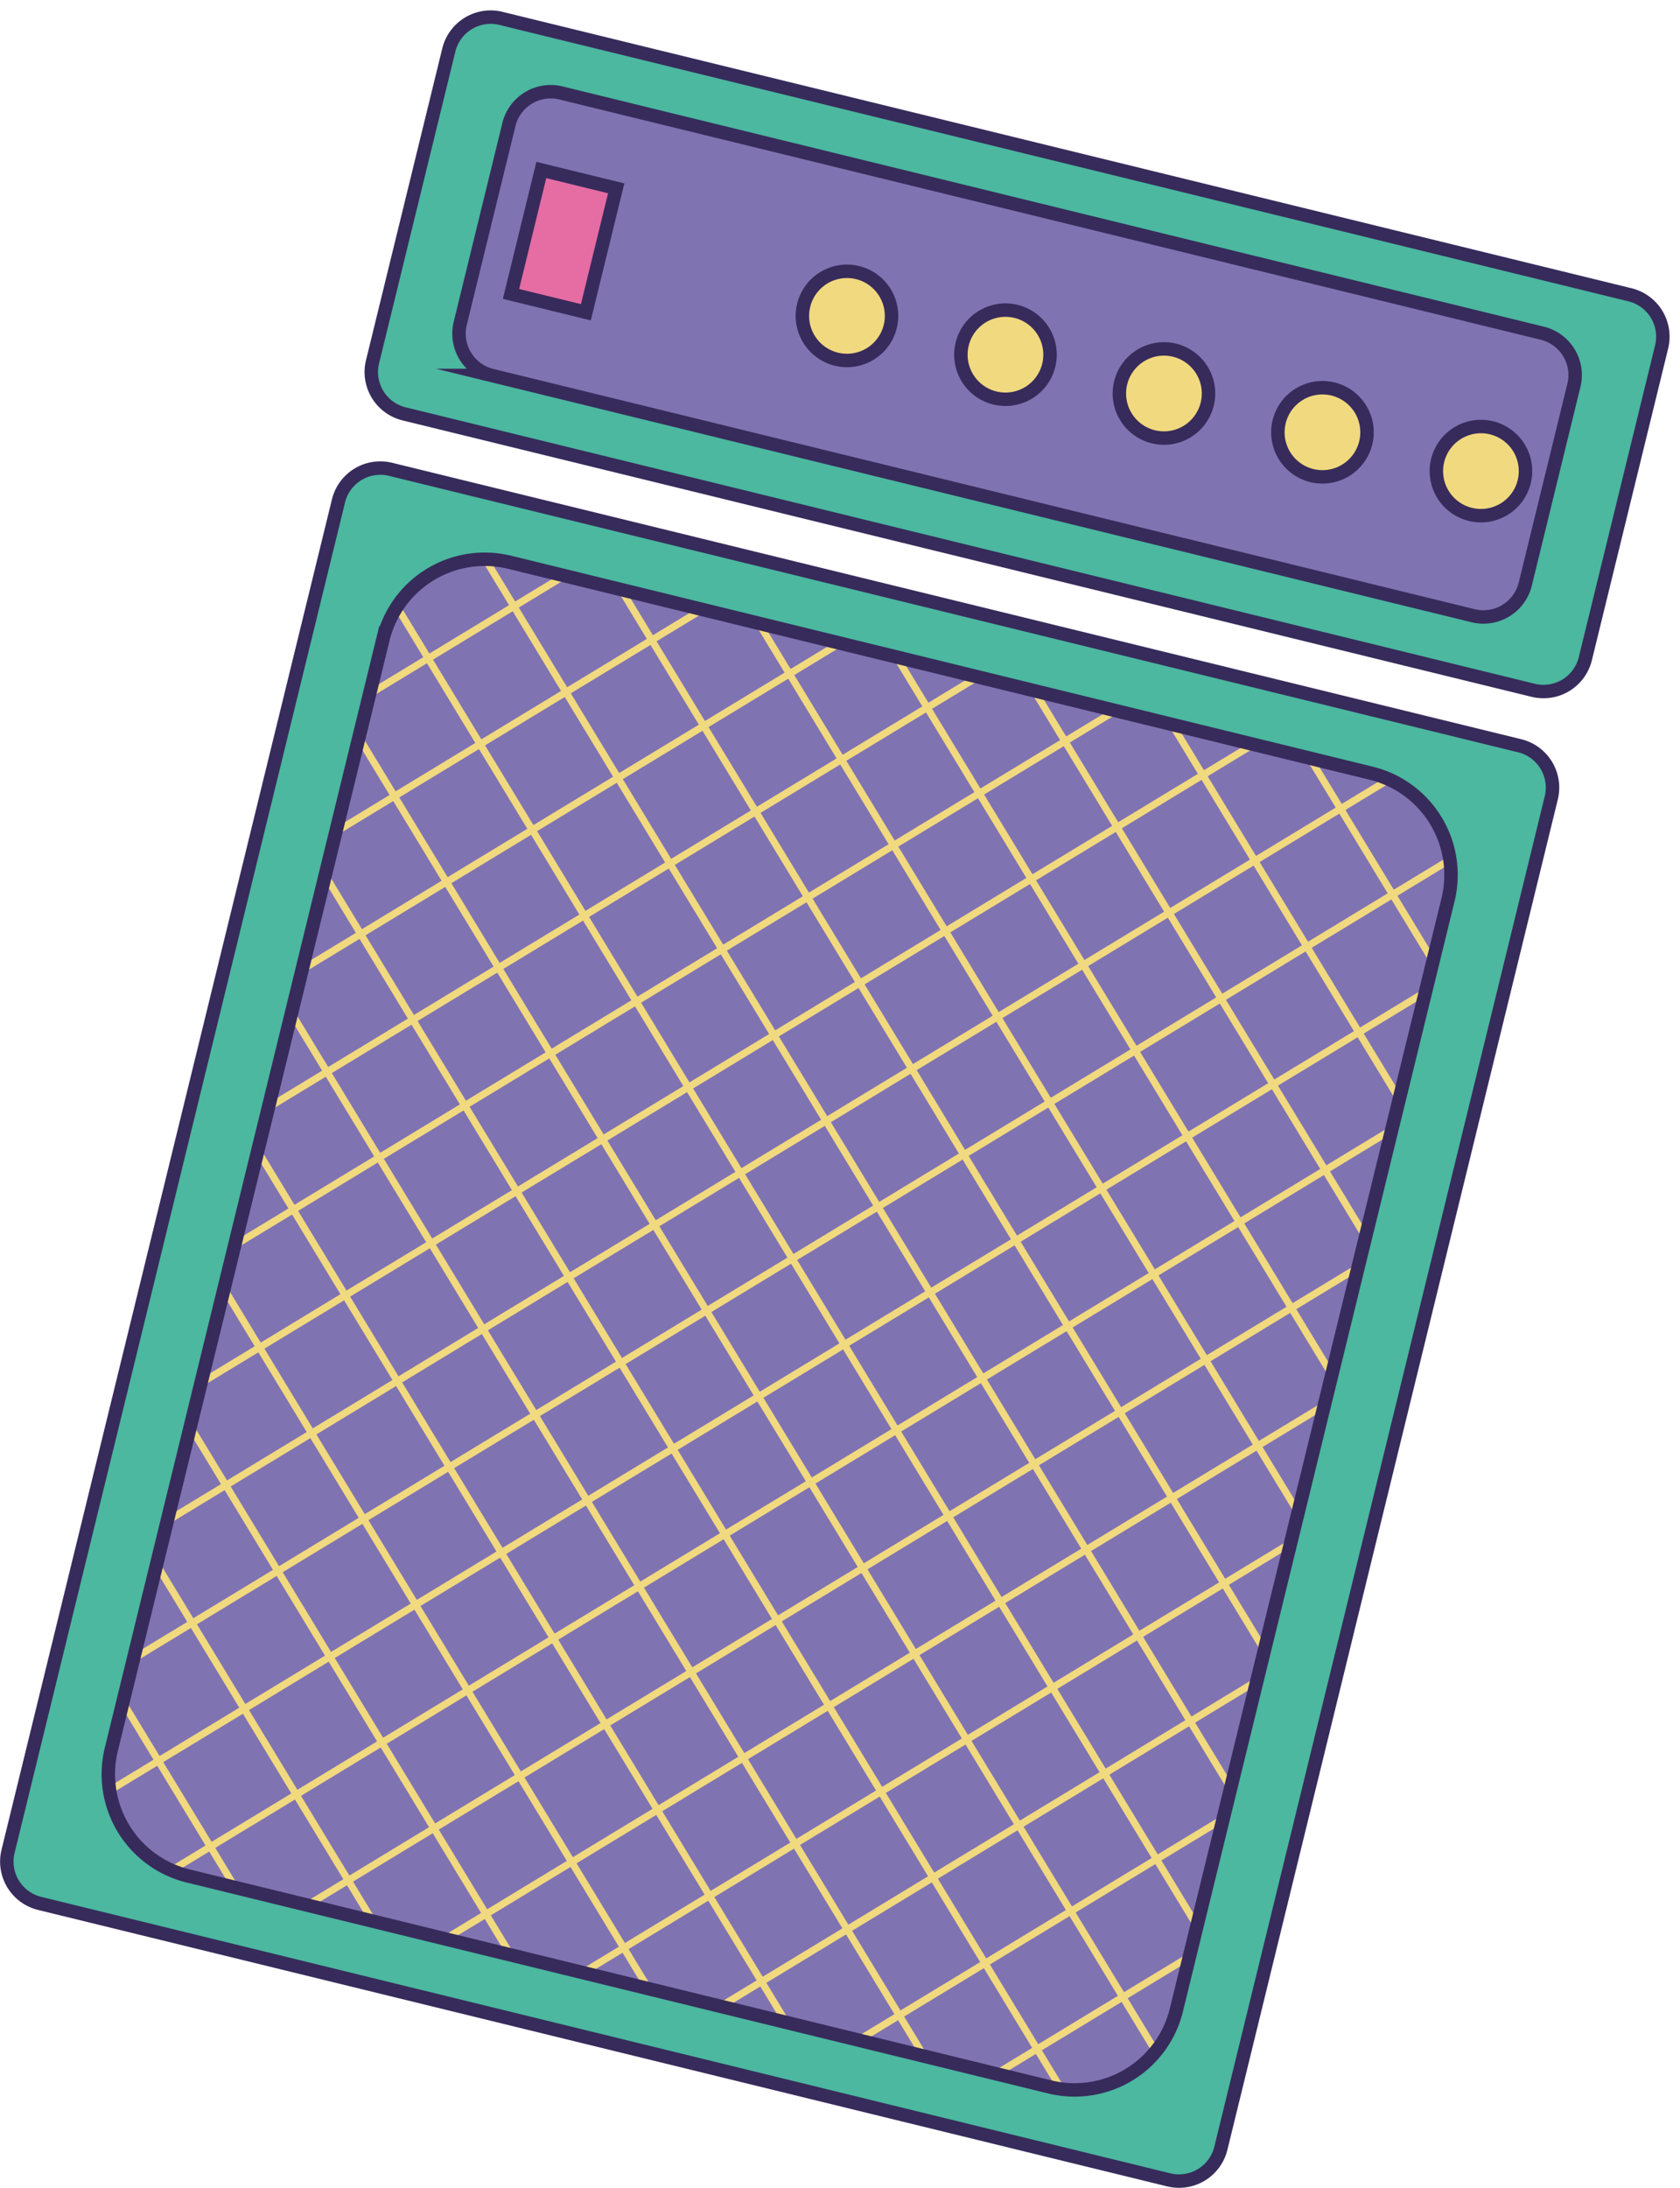 <svg xmlns="http://www.w3.org/2000/svg" width="249.806" height="325.238" viewBox="0 0 249.806 325.238">
  <g id="グループ_8540" data-name="グループ 8540" transform="translate(-944.582 -168.013)">
    <path id="パス_6067" data-name="パス 6067" d="M1118.373,492.05,950.481,450.957a6.405,6.405,0,0,1-4.7-7.744l49.131-200.735a6.405,6.405,0,0,1,7.745-4.7l167.892,41.092a6.406,6.406,0,0,1,4.7,7.745l-49.131,200.735a6.406,6.406,0,0,1-7.745,4.7" fill="#4bb89f"/>
    <path id="パス_6068" data-name="パス 6068" d="M1118.373,492.05,950.481,450.957a6.405,6.405,0,0,1-4.7-7.744l49.131-200.735a6.405,6.405,0,0,1,7.745-4.7l167.892,41.092a6.406,6.406,0,0,1,4.7,7.745l-49.131,200.735A6.406,6.406,0,0,1,1118.373,492.05Z" fill="none" stroke="#372b5b" stroke-miterlimit="10" stroke-width="2"/>
    <path id="パス_6069" data-name="パス 6069" d="M1172.567,270.629l-167.892-41.093a6.405,6.405,0,0,1-4.7-7.744l11.344-46.348a6.406,6.406,0,0,1,7.745-4.7l167.892,41.092a6.406,6.406,0,0,1,4.7,7.745l-11.344,46.348a6.406,6.406,0,0,1-7.745,4.7" fill="#4bb89f"/>
    <path id="長方形_1914" data-name="長方形 1914" d="M6.406,0H54.122a6.405,6.405,0,0,1,6.405,6.405V179.253a6.406,6.406,0,0,1-6.406,6.406H6.406A6.406,6.406,0,0,1,0,179.253V6.406A6.406,6.406,0,0,1,6.406,0Z" transform="translate(998.453 228.013) rotate(-76.247)" fill="none" stroke="#372b5b" stroke-miterlimit="10" stroke-width="2"/>
    <path id="パス_6070" data-name="パス 6070" d="M1100.672,478.234,972.561,446.878a15.572,15.572,0,0,1-11.423-18.827l40.393-165.033a15.571,15.571,0,0,1,18.827-11.423l128.111,31.356a15.571,15.571,0,0,1,11.423,18.827L1119.5,466.811a15.573,15.573,0,0,1-18.827,11.423" fill="#8073b2"/>
    <path id="パス_6071" data-name="パス 6071" d="M1056.686,260.486l4.559,7.515L1049.4,275.19l-7.189-11.849,7.514-4.559-1.449-.355-6.612,4.013-4.013-6.613-1.449-.355,4.56,7.515-11.848,7.189-7.189-11.848,7.514-4.56-1.448-.355-6.613,4.013-3.453-5.692c-.394.02-.781.063-1.17.107l3.721,6.132-11.848,7.189-4.02-6.626c-.237.295-.467.594-.686.9l3.8,6.27-7.812,4.74-.355,1.449,8.714-5.288,7.189,11.848-11.848,7.189-5.287-8.713-.355,1.449,4.74,7.811-7.812,4.74-.355,1.449,8.714-5.287,7.189,11.849L998.4,306.134l-5.287-8.714-.355,1.449,4.74,7.812-7.812,4.74-.355,1.449,8.714-5.287,7.188,11.847-11.849,7.19-5.286-8.712-.354,1.449,4.738,7.81-7.81,4.738-.354,1.45,8.711-5.286,7.189,11.848-11.848,7.189-5.286-8.712-.354,1.449,4.738,7.81-7.81,4.738-.354,1.449,8.711-5.285L995.2,360.4l-11.848,7.189-5.286-8.712-.355,1.449,4.739,7.81-7.81,4.738-.354,1.449L983,369.041l7.189,11.848-11.848,7.188-5.286-8.711-.355,1.449,4.739,7.81-7.81,4.738-.354,1.449,8.711-5.285,7.189,11.848-11.848,7.188-5.286-8.711-.355,1.449,4.739,7.809-7.81,4.739-.355,1.449,8.712-5.286,7.189,11.848-11.848,7.189-5.286-8.712-.355,1.45,4.739,7.809-5.838,3.542c.069.367.141.733.232,1.094l6.153-3.734,7.189,11.848-5.07,3.076c.348.21.715.392,1.079.579l4.538-2.753,3.133,5.163,1.449.355-3.68-6.065,11.848-7.189,7.189,11.848-6.065,3.68,1.449.355,5.163-3.133,3.133,5.163,1.45.355-3.681-6.065,11.848-7.189,7.189,11.848-6.065,3.68,1.449.355,5.163-3.133,3.133,5.163,1.45.355-3.681-6.065,11.848-7.189,7.189,11.848-6.065,3.68,1.449.355,5.163-3.133,3.133,5.164,1.45.354-3.681-6.065,11.848-7.189,7.189,11.848-6.065,3.68,1.449.355,5.163-3.133,3.133,5.164,1.45.354-3.681-6.065,11.848-7.189,7.189,11.848-6.065,3.68,1.449.355,5.163-3.133,3.133,5.164,1.45.354-3.681-6.065,11.849-7.189,7.189,11.847-6.068,3.681,1.449.355,5.165-3.134,2.888,4.76c.416.022.828.017,1.24.01l-3.226-5.317,11.846-7.188,4.2,6.916c.255-.265.5-.537.739-.817l-4.033-6.646,9.009-5.466.354-1.449-9.91,6.013-7.188-11.847,11.848-7.189,6.012,9.909.356-1.449-5.466-9.007,9.007-5.465.355-1.449-9.909,6.012-7.189-11.848,11.848-7.189,6.012,9.909.355-1.449-5.465-9.007,9.007-5.465.355-1.449-9.909,6.012-7.188-11.848,11.849-7.19,6.011,9.908.355-1.449-5.464-9.006,9.005-5.464.355-1.449-9.907,6.011-7.189-11.848,11.847-7.188,6.012,9.909.354-1.449-5.464-9.007,9.006-5.465.355-1.449-9.909,6.012-7.188-11.848,11.846-7.188,6.013,9.911.355-1.45-5.466-9.008,9.008-5.466.355-1.449-9.91,6.013-7.188-11.849,11.848-7.188,6.012,9.91.355-1.449-5.465-9.009,9.008-5.465.354-1.449-9.909,6.013-7.189-11.849,11.849-7.189,6.012,9.909.355-1.449-5.465-9.007,9.007-5.465.354-1.448-9.907,6.011-7.19-11.848,11.848-7.189,6.012,9.91.356-1.45-5.466-9.007,7.117-4.318q-.1-.552-.232-1.093l-7.432,4.509-7.188-11.848,6.451-3.915c-.343-.211-.7-.4-1.063-.588l-5.935,3.6-4.012-6.613-1.45-.355,4.56,7.515-11.848,7.189-7.189-11.848,7.515-4.56-1.448-.354L1123.6,282.5l-4.011-6.613-1.45-.355,4.559,7.515-11.848,7.189-7.188-11.848,7.514-4.56-1.449-.354-6.613,4.012-4.012-6.613-1.449-.355,4.559,7.515-11.848,7.189-7.189-11.848,7.515-4.56-1.449-.355-6.613,4.013-4.012-6.613-1.449-.355,4.559,7.515-11.848,7.189-7.188-11.849,7.514-4.559-1.449-.355-6.613,4.013-4.012-6.613Zm-15.379,3.4,7.189,11.848-11.849,7.189-7.188-11.848Zm84.117,52.391-11.849,7.188-7.188-11.848,11.848-7.189Zm-6.287-12.4,11.849-7.189,7.188,11.848-11.849,7.19Zm-35.644,142.5-7.189-11.848,11.847-7.188,7.188,11.848Zm12.393-6.286,7.189,11.848-11.846,7.188-7.189-11.848ZM994.359,414.479l11.848-7.189,7.189,11.848-11.848,7.189Zm6.287,12.395L988.8,434.063l-7.189-11.848,11.848-7.189Zm35.647-142.5,7.188,11.848-11.848,7.189-7.188-11.848Zm-12.395,6.287-7.189-11.848,11.848-7.189,7.188,11.848Zm76.026,41.089-11.847,7.188-7.189-11.848,11.848-7.188Zm-6.286-12.4,11.847-7.189,7.188,11.849-11.847,7.188Zm-25.617,101.527-7.189-11.848,11.847-7.188,7.188,11.848Zm12.394-6.286,7.188,11.848-11.846,7.188-7.189-11.848Zm-60.556-15.59,11.848-7.188,7.189,11.847-11.848,7.189Zm6.287,12.4-11.848,7.189-7.189-11.848,11.848-7.188Zm20.6-81.041,7.188,11.848L1042.09,349.4l-7.188-11.849Zm-12.4,6.287-7.188-11.849,11.847-7.188,7.189,11.848Zm40.069,10.575-11.848,7.189-7.189-11.848,11.849-7.189Zm-6.287-12.395,11.849-7.19,7.189,11.849-11.849,7.189Zm-15.588,60.555-7.189-11.848,11.847-7.188L1064.4,388.2Zm12.394-6.286,7.189,11.848-11.847,7.188-7.189-11.848Zm-13.3,6.833-11.849,7.189-7.189-11.848,11.849-7.189Zm-6.834-13.3-7.189-11.848,11.847-7.188,7.189,11.848Zm13.3-6.834,11.848-7.188,7.189,11.848-11.848,7.188Zm-.546-.9-7.19-11.849,11.848-7.188,7.189,11.848Zm-7.737-12.75-7.189-11.849,11.849-7.188,7.188,11.848Zm13.3-6.834,11.848-7.189,7.189,11.848-11.847,7.189Zm-8.283-13.652-7.188-11.848,11.848-7.189,7.188,11.848Zm-13.652,8.283-11.847,7.188-7.189-11.848L1034,338.1Zm.548.9,7.188,11.848-11.847,7.188-7.189-11.848Zm-5.561,19.583-11.849,7.189-7.189-11.848,11.849-7.189Zm.547.9,7.189,11.848-11.848,7.189-7.19-11.848Zm-5.562,19.585-11.848,7.188-7.189-11.848,11.848-7.188Zm8.283,13.651,7.189,11.849-11.848,7.188-7.189-11.848Zm.9-.547,11.849-7.189,7.189,11.848-11.849,7.189Zm19.585,5.561,7.189,11.848-11.849,7.189-7.189-11.848Zm13.651-8.282,11.848-7.189,7.188,11.848-11.847,7.189Zm-.547-.9-7.189-11.849,11.848-7.188,7.189,11.848Zm5.561-19.585,11.848-7.188,7.189,11.848-11.848,7.189Zm-.547-.9-7.189-11.848,11.848-7.189,7.189,11.848Zm5.561-19.584,11.849-7.19,7.189,11.848-11.849,7.19Zm-.546-.9-7.19-11.848,11.849-7.19,7.189,11.849Zm5.561-19.585,11.847-7.188,7.189,11.848-11.847,7.188Zm-8.283-13.652-7.189-11.848L1085,307.153,1092.188,319Zm-.9.548-11.849,7.189-7.188-11.849,11.848-7.189Zm-19.584-5.561-7.188-11.849,11.847-7.189,7.189,11.849Zm-.9.547-11.848,7.189-7.188-11.849,11.847-7.188Zm-19.584-5.561-7.189-11.849,11.848-7.188,7.189,11.848Zm-8.638-12.2-11.848,7.188L1011.7,299.3l11.848-7.189Zm.547.9,7.189,11.848-11.848,7.189-7.189-11.849Zm-5.561,19.584-11.848,7.188-7.188-11.848,11.847-7.188Zm.547.9,7.189,11.848-11.848,7.188-7.189-11.848ZM1020.7,344.93l-11.849,7.19-7.189-11.849,11.85-7.189Zm.547.9,7.189,11.848-11.849,7.189-7.189-11.848Zm-5.562,19.585-11.848,7.189-7.189-11.848,11.848-7.189Zm.547.9,7.189,11.848-11.848,7.188-7.189-11.847Zm-5.561,19.584-11.848,7.188-7.189-11.848,11.848-7.188Zm.547.9,7.189,11.848-11.848,7.188-7.189-11.848Zm-5.561,19.584-11.848,7.188-7.189-11.848,11.848-7.188Zm8.283,13.651,7.189,11.848-11.848,7.189-7.189-11.848Zm.9-.547,11.848-7.189,7.189,11.849-11.848,7.188Zm19.584,5.561,7.189,11.848-11.847,7.189-7.19-11.848Zm.9-.547,11.848-7.189,7.189,11.848-11.848,7.189Zm19.584,5.561,7.189,11.848-11.848,7.189-7.188-11.848Zm.9-.547,11.849-7.189,7.188,11.848-11.849,7.189Zm19.584,5.561,7.189,11.848-11.849,7.189-7.189-11.848Zm13.651-8.282,11.848-7.189,7.188,11.848-11.848,7.189Zm-.548-.9-7.187-11.848,11.847-7.189,7.188,11.848Zm5.563-19.584,11.847-7.189,7.188,11.848-11.848,7.189Zm-.548-.9-7.189-11.848,11.848-7.189,7.188,11.848Zm5.561-19.584,11.849-7.19,7.189,11.849-11.85,7.189Zm-.547-.9-7.189-11.849,11.849-7.189,7.189,11.849Zm5.562-19.585,11.847-7.188L1123.132,370l-11.847,7.188Zm-.547-.9-7.189-11.848,11.847-7.188,7.189,11.848Zm5.56-19.583,11.847-7.188,7.19,11.848L1116.3,356.7Zm-.546-.9-7.19-11.848,11.848-7.188,7.188,11.848Zm5.559-19.584,11.849-7.188,7.188,11.848-11.848,7.189Zm-8.282-13.652-7.189-11.848,11.849-7.189,7.188,11.849Zm-.9.548-11.848,7.188-7.188-11.848,11.847-7.189Zm-19.583-5.562-7.188-11.849,11.847-7.188,7.188,11.848Zm-.9.547-11.848,7.188-7.188-11.848,11.847-7.188Zm-19.584-5.562-7.189-11.848,11.848-7.188,7.189,11.848Zm-.9.548-11.848,7.189-7.189-11.849,11.848-7.189Zm-19.584-5.561-7.188-11.848,11.848-7.189,7.188,11.848Zm-35.41-29.612,11.848-7.189,7.189,11.848-11.848,7.189Zm-5.014,20.486,11.848-7.189,7.188,11.848-11.848,7.189Zm-5.014,20.486,11.848-7.189,7.188,11.848-11.848,7.188Zm-5.016,20.486,11.85-7.19,7.188,11.848-11.849,7.19Zm-5.014,20.486,11.848-7.189,7.189,11.848L996.1,359.856ZM983.9,368.493l11.848-7.188,7.189,11.848-11.848,7.188Zm-5.014,20.486,11.848-7.188,7.189,11.848-11.848,7.188Zm-5.014,20.486,11.848-7.189,7.189,11.849-11.848,7.188Zm2.175,32.334-7.189-11.848,11.848-7.189L987.9,434.61Zm20.486,5.014-7.189-11.848,11.848-7.189,7.189,11.848Zm20.486,5.014-7.189-11.848,11.848-7.189,7.189,11.848Zm20.486,5.014-7.189-11.848,11.848-7.189,7.189,11.848Zm20.486,5.014-7.189-11.848,11.848-7.189,7.189,11.848Zm20.486,5.014-7.189-11.848,11.849-7.189,7.188,11.848Zm32.332-2.175-11.846,7.188-7.188-11.847,11.846-7.188Zm5.015-20.485-11.848,7.189-7.189-11.848,11.848-7.189Zm5.014-20.486-11.848,7.189-7.188-11.848,11.847-7.189Zm5.016-20.486-11.85,7.189-7.188-11.848,11.85-7.19Zm5.012-20.486-11.846,7.188-7.189-11.848,11.847-7.188Zm5.013-20.485-11.846,7.188-7.189-11.848,11.847-7.188Zm5.014-20.486-11.847,7.189-7.189-11.849,11.848-7.188Zm5.016-20.486-11.849,7.189-7.188-11.849,11.848-7.189Zm-2.174-32.335,7.188,11.849L1139.076,308l-7.188-11.848Zm-20.486-5.014,7.189,11.848-11.849,7.189-7.188-11.848Zm-20.486-5.014,7.188,11.848-11.848,7.189-7.187-11.848Zm-20.486-5.014,7.189,11.848-11.848,7.189-7.189-11.849Zm-13.3,6.834-11.848,7.188-7.188-11.848,11.848-7.188Z" fill="#f1d97f"/>
    <path id="パス_6072" data-name="パス 6072" d="M1100.672,478.234,972.561,446.878a15.572,15.572,0,0,1-11.423-18.827l40.393-165.033a15.571,15.571,0,0,1,18.827-11.423l128.111,31.356a15.571,15.571,0,0,1,11.423,18.827L1119.5,466.811A15.573,15.573,0,0,1,1100.672,478.234Z" fill="none" stroke="#372b5b" stroke-miterlimit="10" stroke-width="2"/>
    <path id="パス_6073" data-name="パス 6073" d="M1163.635,259.541l-145.917-35.714a6.406,6.406,0,0,1-4.7-7.745l7.233-29.551a6.406,6.406,0,0,1,7.745-4.7l145.916,35.714a6.405,6.405,0,0,1,4.7,7.745l-7.232,29.551a6.406,6.406,0,0,1-7.745,4.7" fill="#8073b2"/>
    <path id="パス_6074" data-name="パス 6074" d="M1163.635,259.541l-145.917-35.714a6.406,6.406,0,0,1-4.7-7.745l7.233-29.551a6.406,6.406,0,0,1,7.745-4.7l145.916,35.714a6.405,6.405,0,0,1,4.7,7.745l-7.232,29.551A6.406,6.406,0,0,1,1163.635,259.541Z" fill="none" stroke="#372b5b" stroke-miterlimit="10" stroke-width="2"/>
    <path id="パス_6075" data-name="パス 6075" d="M1076.958,216.546a6.627,6.627,0,1,1-4.861-8.012,6.626,6.626,0,0,1,4.861,8.012" fill="#f1d97f"/>
    <path id="パス_6076" data-name="パス 6076" d="M1076.958,216.546a6.627,6.627,0,1,1-4.861-8.012A6.626,6.626,0,0,1,1076.958,216.546Z" fill="none" stroke="#372b5b" stroke-miterlimit="10" stroke-width="2"/>
    <path id="パス_6077" data-name="パス 6077" d="M1100.525,222.314a6.627,6.627,0,1,1-4.861-8.012,6.626,6.626,0,0,1,4.861,8.012" fill="#f1d97f"/>
    <path id="パス_6078" data-name="パス 6078" d="M1100.525,222.314a6.627,6.627,0,1,1-4.861-8.012A6.626,6.626,0,0,1,1100.525,222.314Z" fill="none" stroke="#372b5b" stroke-miterlimit="10" stroke-width="2"/>
    <path id="パス_6079" data-name="パス 6079" d="M1124.091,228.082a6.627,6.627,0,1,1-4.861-8.012,6.626,6.626,0,0,1,4.861,8.012" fill="#f1d97f"/>
    <path id="パス_6080" data-name="パス 6080" d="M1124.091,228.082a6.627,6.627,0,1,1-4.861-8.012A6.626,6.626,0,0,1,1124.091,228.082Z" fill="none" stroke="#372b5b" stroke-miterlimit="10" stroke-width="2"/>
    <path id="パス_6081" data-name="パス 6081" d="M1147.658,233.85a6.626,6.626,0,1,1-4.861-8.012,6.626,6.626,0,0,1,4.861,8.012" fill="#f1d97f"/>
    <path id="パス_6082" data-name="パス 6082" d="M1147.658,233.85a6.626,6.626,0,1,1-4.861-8.012A6.626,6.626,0,0,1,1147.658,233.85Z" fill="none" stroke="#372b5b" stroke-miterlimit="10" stroke-width="2"/>
    <path id="パス_6083" data-name="パス 6083" d="M1171.225,239.618a6.626,6.626,0,1,1-4.861-8.012,6.626,6.626,0,0,1,4.861,8.012" fill="#f1d97f"/>
    <path id="パス_6084" data-name="パス 6084" d="M1171.225,239.618a6.626,6.626,0,1,1-4.861-8.012A6.626,6.626,0,0,1,1171.225,239.618Z" fill="none" stroke="#372b5b" stroke-miterlimit="10" stroke-width="2"/>
    <rect id="長方形_1915" data-name="長方形 1915" width="18.968" height="11.462" transform="translate(1020.564 211.706) rotate(-76.247)" fill="#e66ca4"/>
    <rect id="長方形_1916" data-name="長方形 1916" width="18.968" height="11.462" transform="translate(1020.564 211.706) rotate(-76.247)" fill="none" stroke="#372b5b" stroke-miterlimit="10" stroke-width="2"/>
  </g>
</svg>
